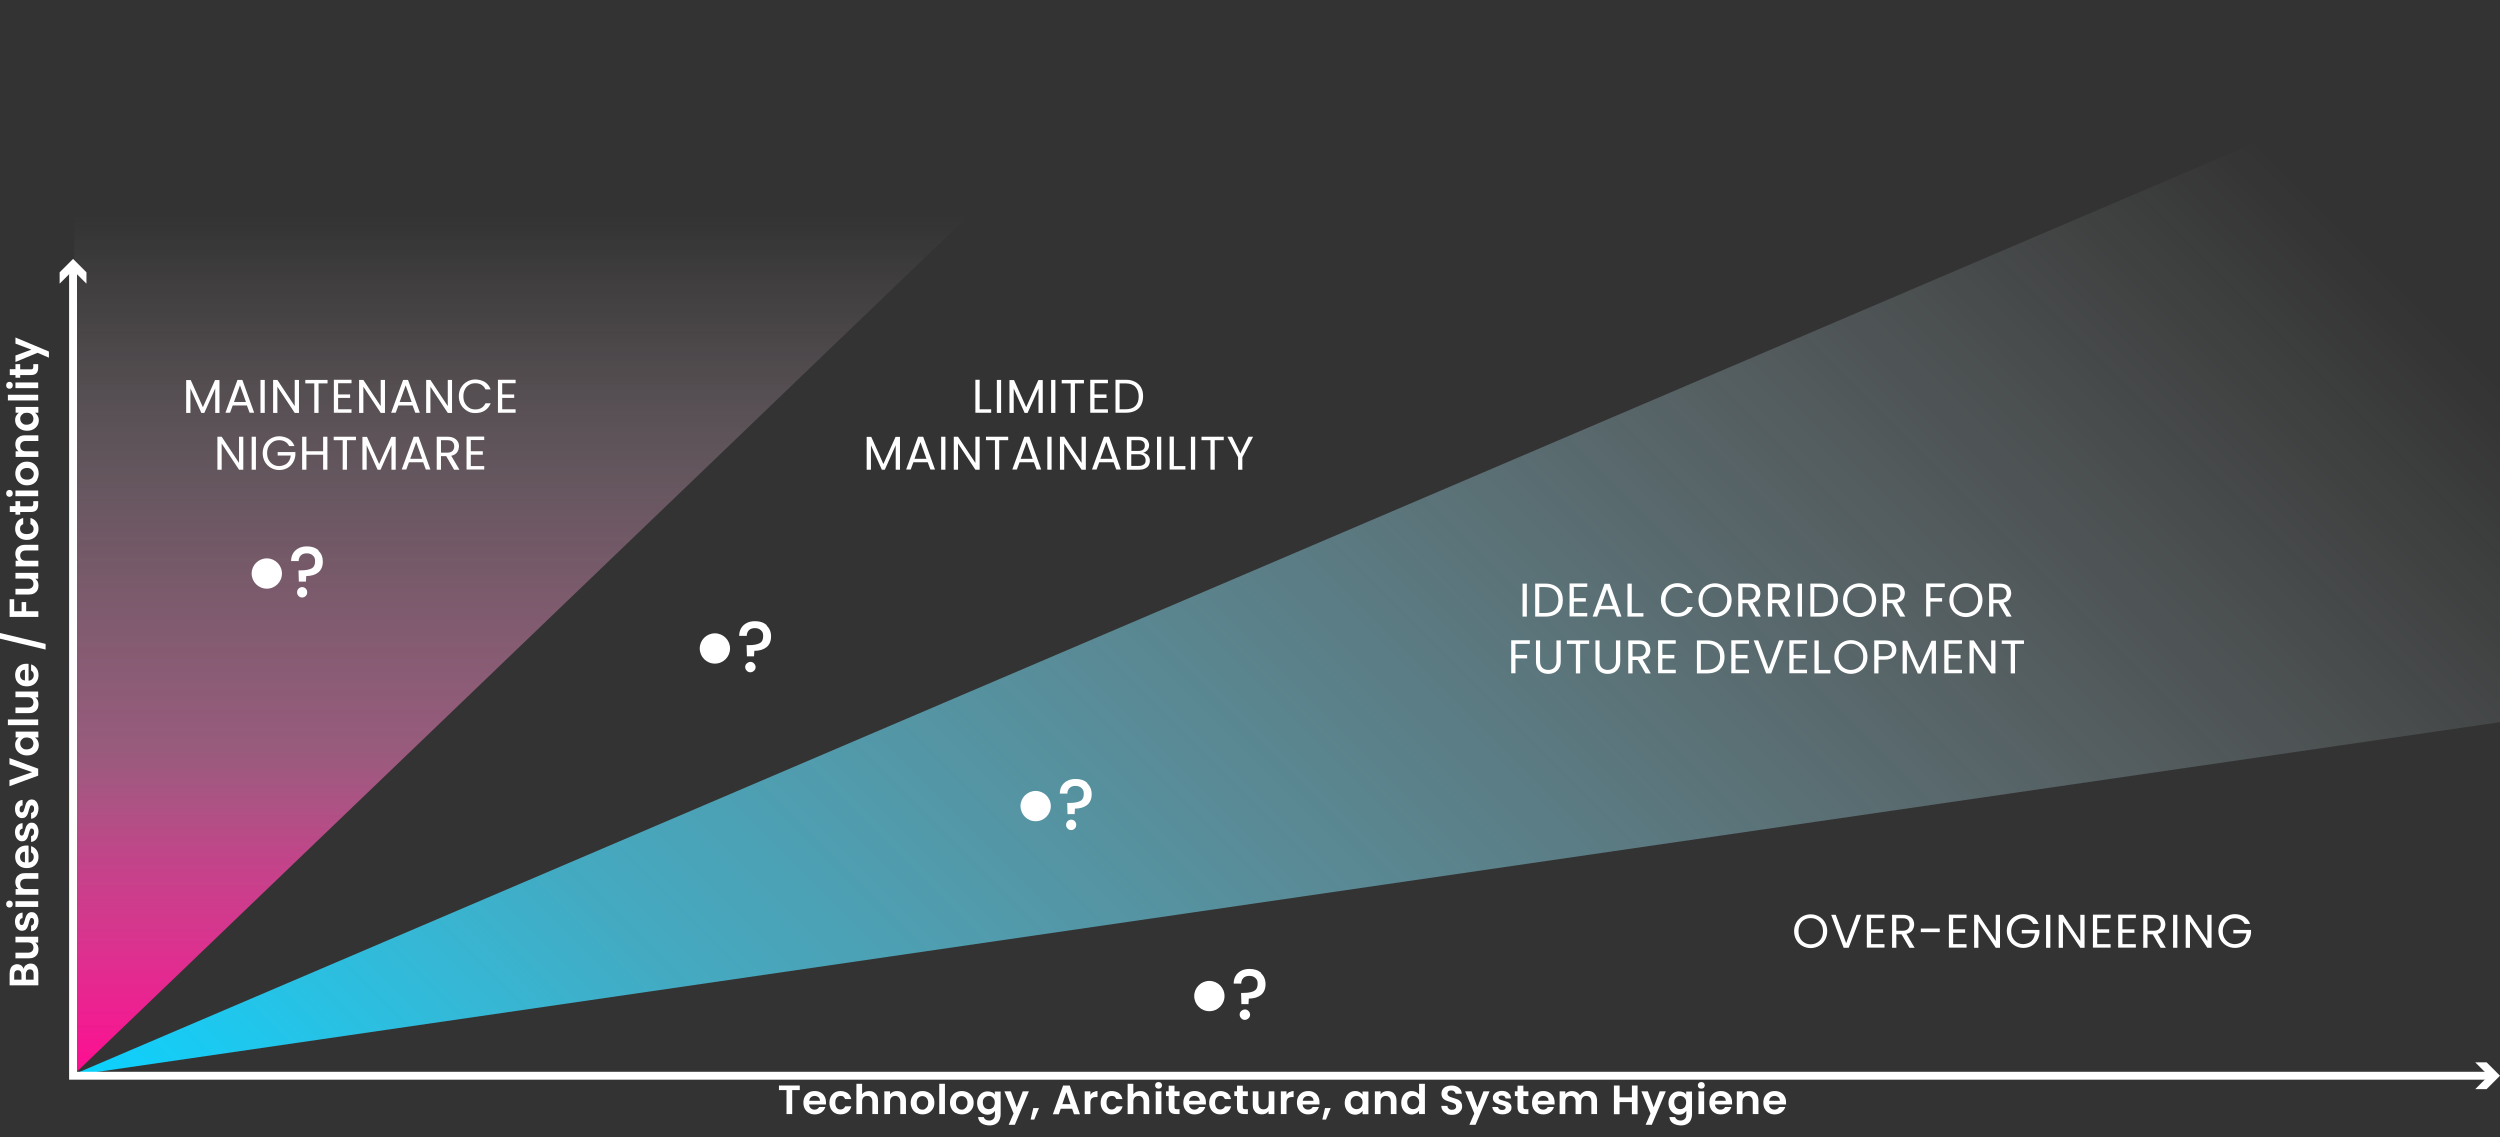 <?xml version="1.0" encoding="UTF-8"?> <svg xmlns="http://www.w3.org/2000/svg" xmlns:xlink="http://www.w3.org/1999/xlink" id="Ebene_1" version="1.1" viewBox="0 0 1584.5 720.8"><rect x="0" y="0" width="1584.5" height="720.8" fill="#333333" stroke="none"/><defs><style> .st0, .st1 { fill: none; } .st2 { fill: url(#Unbenannter_Verlauf); } .st3 { fill: url(#Unbenannter_Verlauf_2); } .st1 { stroke: #fff; stroke-miterlimit: 10; stroke-width: 5px; } .st4 { fill: #fff; } </style><linearGradient id="Unbenannter_Verlauf" data-name="Unbenannter Verlauf" x1="401.7" y1="598.1" x2="401.7" y2="-82.7" gradientTransform="translate(0 82.7)" gradientUnits="userSpaceOnUse"><stop offset="0" stop-color="#ff008c"></stop><stop offset="0" stop-color="#ff0c91"></stop><stop offset=".2" stop-color="#ff4bae" stop-opacity=".7"></stop><stop offset=".3" stop-color="#ff82c6" stop-opacity=".5"></stop><stop offset=".5" stop-color="#ffafda" stop-opacity=".3"></stop><stop offset=".6" stop-color="#ffd1ea" stop-opacity=".2"></stop><stop offset=".8" stop-color="#ffeaf5" stop-opacity="0"></stop><stop offset=".9" stop-color="#fff9fc" stop-opacity="0"></stop><stop offset="1" stop-color="#fff" stop-opacity="0"></stop></linearGradient><linearGradient id="Unbenannter_Verlauf_2" data-name="Unbenannter Verlauf 2" x1="375.7" y1="926.7" x2="1472.7" y2="-170.3" gradientTransform="translate(0 82.7)" gradientUnits="userSpaceOnUse"><stop offset="0" stop-color="#0ad2ff"></stop><stop offset=".2" stop-color="#4addff" stop-opacity=".7"></stop><stop offset=".5" stop-color="#97ebff" stop-opacity=".4"></stop><stop offset=".7" stop-color="#cff6ff" stop-opacity=".2"></stop><stop offset=".9" stop-color="#f1fcff" stop-opacity="0"></stop><stop offset=".9" stop-color="#fff" stop-opacity="0"></stop></linearGradient></defs><g id="uuid-554d08b9-a306-41f7-912a-6dd68bc8c359"><polygon class="st2" points="756.3 0 47.1 0 47.1 680.8 756.3 0"></polygon><polygon class="st3" points="47.1 680.8 51.8 680.8 1584.5 457.7 1584.5 24.2 47.1 680.8"></polygon><g><polyline class="st1" points="1578.8 681.8 46.3 681.8 46.3 169.8"></polyline><polygon class="st4" points="1568.8 673.3 1577.3 681.8 1568.8 690.3 1576 690.3 1584.5 681.8 1576 673.3 1568.8 673.3"></polygon><polygon class="st4" points="54.8 179.8 46.3 171.3 37.8 179.8 37.8 172.6 46.3 164.1 54.8 172.6 54.8 179.8"></polygon></g></g><g id="Ebene_2"><g><circle class="st4" cx="169.1" cy="363.5" r="9.6"></circle><g><rect class="st0" x="182.7" y="345" width="39.5" height="40.7"></rect><path class="st4" d="M201.8,349.1c1.9,1.7,2.8,4,2.8,6.9s-1,5.3-2.9,6.8-4.5,2.3-7.6,2.3l-.2,3.5h-4.5l-.2-7.1h1.5c2.9,0,5.1-.4,6.7-1.2s2.3-2.3,2.3-4.5-.5-2.8-1.4-3.7c-.9-.9-2.2-1.4-3.8-1.4s-2.9.4-3.8,1.3-1.4,2.1-1.4,3.6h-4.8c0-1.8.4-3.4,1.2-4.8s2-2.5,3.5-3.3,3.3-1.2,5.3-1.2c3.1,0,5.5.8,7.4,2.5h0v.3ZM189.2,377.7c-.6-.6-.9-1.4-.9-2.3s.3-1.7.9-2.3c.6-.6,1.4-1,2.3-1s1.7.3,2.3,1c.6.6.9,1.4.9,2.3s-.3,1.7-.9,2.3-1.4,1-2.3,1-1.7-.3-2.3-1Z"></path></g></g><g><circle class="st4" cx="453.1" cy="411" r="9.6"></circle><g><rect class="st0" x="466.7" y="392.5" width="39.5" height="40.7"></rect><path class="st4" d="M485.9,396.5c1.8,1.7,2.8,4,2.8,6.9s-1,5.3-2.9,6.8-4.5,2.3-7.7,2.3l-.2,3.5h-4.5l-.2-7.1h1.5c2.9,0,5.1-.4,6.7-1.2s2.3-2.3,2.3-4.5-.5-2.8-1.4-3.7c-.9-.9-2.2-1.4-3.8-1.4s-2.9.4-3.8,1.3-1.4,2.1-1.4,3.6h-4.8c0-1.8.4-3.4,1.2-4.8.8-1.4,2-2.5,3.5-3.3s3.3-1.2,5.3-1.2c3.1,0,5.5.8,7.4,2.5h0v.3ZM473.3,425.1c-.6-.6-1-1.4-1-2.3s.3-1.7,1-2.3,1.4-1,2.3-1,1.7.3,2.3,1c.6.6,1,1.4,1,2.3s-.3,1.7-1,2.3c-.6.6-1.4,1-2.3,1s-1.7-.3-2.3-1Z"></path></g></g><g><circle class="st4" cx="656.4" cy="510.9" r="9.6"></circle><g><rect class="st0" x="670" y="492.4" width="39.5" height="40.7"></rect><path class="st4" d="M689.1,496.5c1.8,1.7,2.8,4,2.8,6.9s-1,5.3-2.9,6.8-4.5,2.3-7.7,2.3l-.2,3.5h-4.5l-.2-7.1h1.5c2.9,0,5.1-.4,6.7-1.2s2.3-2.3,2.3-4.5-.5-2.8-1.4-3.7c-.9-.9-2.2-1.4-3.8-1.4s-2.9.4-3.8,1.3c-.9.9-1.4,2.1-1.4,3.6h-4.8c0-1.8.4-3.4,1.2-4.8s2-2.5,3.5-3.3,3.3-1.2,5.3-1.2c3.1,0,5.5.8,7.4,2.5h0v.3ZM676.6,525.1c-.6-.6-.9-1.4-.9-2.3s.3-1.7.9-2.3,1.4-1,2.3-1,1.7.3,2.3,1c.6.6.9,1.4.9,2.3s-.3,1.7-.9,2.3-1.4,1-2.3,1-1.7-.3-2.3-1Z"></path></g></g><g><circle class="st4" cx="766.5" cy="631.3" r="9.6"></circle><g><rect class="st0" x="780.1" y="612.8" width="39.5" height="40.7"></rect><path class="st4" d="M799.3,616.9c1.8,1.7,2.8,4,2.8,6.9s-1,5.3-2.9,6.8-4.5,2.3-7.7,2.3l-.2,3.5h-4.5l-.2-7.1h1.5c2.9,0,5.1-.4,6.7-1.2,1.5-.8,2.3-2.3,2.3-4.5s-.5-2.8-1.4-3.7-2.2-1.4-3.8-1.4-2.9.4-3.8,1.3-1.4,2.1-1.4,3.6h-4.8c0-1.8.4-3.4,1.2-4.8.8-1.4,2-2.5,3.5-3.3s3.3-1.2,5.3-1.2c3.1,0,5.5.8,7.4,2.5h0v.3ZM786.7,645.4c-.6-.6-1-1.4-1-2.3s.3-1.7,1-2.3,1.4-1,2.3-1,1.7.3,2.3,1c.6.6,1,1.4,1,2.3s-.3,1.7-1,2.3-1.4,1-2.3,1-1.7-.3-2.3-1Z"></path></g></g></g><g><path class="st4" d="M139.1,240.9v20.8h-2.7v-15.5l-6.9,15.5h-1.9l-6.9-15.5v15.5h-2.7v-20.8h2.9l7.7,17.2,7.7-17.2h2.9,0Z"></path><path class="st4" d="M156.6,257h-9.1l-1.7,4.6h-2.9l7.6-20.8h3.1l7.5,20.8h-2.9l-1.7-4.6h0ZM155.9,254.8l-3.8-10.6-3.8,10.6h7.6Z"></path><path class="st4" d="M167.8,240.8v20.9h-2.7v-20.9h2.7Z"></path><path class="st4" d="M189.5,261.7h-2.7l-11-16.6v16.6h-2.7v-20.9h2.7l11,16.6v-16.6h2.7v20.9Z"></path><path class="st4" d="M207.6,240.8v2.2h-5.7v18.7h-2.7v-18.7h-5.7v-2.2h14.2,0Z"></path><path class="st4" d="M214.3,243v7h7.6v2.2h-7.6v7.2h8.5v2.2h-11.2v-20.9h11.2v2.2h-8.5Z"></path><path class="st4" d="M244,261.7h-2.7l-11-16.6v16.6h-2.7v-20.9h2.7l11,16.6v-16.6h2.7v20.9Z"></path><path class="st4" d="M261.6,257h-9.1l-1.7,4.6h-2.9l7.6-20.8h3.1l7.5,20.8h-2.9l-1.7-4.6h0ZM260.9,254.8l-3.8-10.6-3.8,10.6h7.6Z"></path><path class="st4" d="M286.5,261.7h-2.7l-11-16.6v16.6h-2.7v-20.9h2.7l11,16.6v-16.6h2.7v20.9Z"></path><path class="st4" d="M292.2,245.7c.9-1.6,2.2-2.9,3.8-3.8s3.4-1.4,5.3-1.4,4.3.6,6,1.6c1.7,1.1,2.9,2.7,3.7,4.7h-3.3c-.6-1.3-1.4-2.2-2.5-2.9s-2.4-1-3.9-1-2.8.3-3.9,1c-1.2.7-2.1,1.6-2.7,2.9-.7,1.2-1,2.7-1,4.4s.3,3.1,1,4.4c.7,1.2,1.6,2.2,2.7,2.9s2.5,1,3.9,1,2.8-.3,3.9-1,1.9-1.6,2.5-2.9h3.3c-.8,2-2,3.5-3.7,4.6-1.7,1.1-3.7,1.6-6,1.6s-3.7-.4-5.3-1.4-2.9-2.2-3.8-3.8c-.9-1.6-1.4-3.4-1.4-5.5s.5-3.9,1.4-5.5h0Z"></path><path class="st4" d="M318.3,243v7h7.6v2.2h-7.6v7.2h8.5v2.2h-11.2v-20.9h11.2v2.2h-8.5Z"></path><path class="st4" d="M154.2,297.7h-2.7l-11-16.6v16.6h-2.7v-20.9h2.7l11,16.6v-16.6h2.7v20.9Z"></path><path class="st4" d="M162.2,276.8v20.9h-2.7v-20.9h2.7Z"></path><path class="st4" d="M183.3,282.8c-.6-1.2-1.4-2.2-2.5-2.8-1.1-.7-2.4-1-3.8-1s-2.8.3-3.9,1-2.1,1.6-2.8,2.9-1,2.7-1,4.3.3,3.1,1,4.3,1.6,2.2,2.8,2.9,2.5,1,3.9,1,3.7-.6,5-1.8c1.3-1.2,2.1-2.9,2.3-4.9h-8.3v-2.2h11.2v2.1c-.2,1.7-.7,3.3-1.6,4.7-.9,1.4-2.1,2.6-3.6,3.4s-3.2,1.2-5,1.2-3.7-.4-5.3-1.4c-1.6-.9-2.9-2.2-3.8-3.8-.9-1.6-1.4-3.4-1.4-5.5s.5-3.9,1.4-5.5c.9-1.6,2.2-2.9,3.8-3.8,1.6-.9,3.4-1.4,5.3-1.4s4.2.6,5.9,1.6c1.7,1.1,3,2.6,3.7,4.6h-3.3,0Z"></path><path class="st4" d="M207.5,276.8v20.9h-2.7v-9.5h-10.6v9.5h-2.7v-20.9h2.7v9.2h10.6v-9.2h2.7Z"></path><path class="st4" d="M225.6,276.8v2.2h-5.7v18.7h-2.7v-18.7h-5.7v-2.2h14.2Z"></path><path class="st4" d="M250.8,276.9v20.8h-2.7v-15.5l-6.9,15.5h-1.9l-6.9-15.5v15.5h-2.7v-20.8h2.9l7.7,17.2,7.7-17.2h2.9Z"></path><path class="st4" d="M268.3,293h-9.1l-1.7,4.6h-2.9l7.6-20.8h3.1l7.5,20.8h-2.9l-1.7-4.6h0ZM267.6,290.8l-3.8-10.6-3.8,10.6h7.6Z"></path><path class="st4" d="M287.8,297.7l-5-8.6h-3.3v8.6h-2.7v-20.9h6.8c1.6,0,2.9.3,4,.8s1.9,1.3,2.5,2.2.8,2,.8,3.1-.4,2.7-1.2,3.8c-.8,1.1-2.1,1.8-3.7,2.2l5.2,8.8h-3.3ZM279.5,286.9h4c1.5,0,2.6-.4,3.3-1.1s1.1-1.7,1.1-2.9-.4-2.2-1.1-2.9-1.8-1-3.3-1h-4v7.9h0Z"></path><path class="st4" d="M298.4,279v7h7.6v2.2h-7.6v7.2h8.5v2.2h-11.2v-20.9h11.2v2.2h-8.5Z"></path></g><g><path class="st4" d="M620.9,259.4h7.3v2.2h-10v-20.9h2.7v18.7Z"></path><path class="st4" d="M634.5,240.8v20.9h-2.7v-20.9h2.7Z"></path><path class="st4" d="M660.9,240.9v20.8h-2.7v-15.5l-6.9,15.5h-1.9l-6.9-15.5v15.5h-2.7v-20.8h2.9l7.7,17.2,7.7-17.2h2.9Z"></path><path class="st4" d="M668.9,240.8v20.9h-2.7v-20.9h2.7Z"></path><path class="st4" d="M687,240.8v2.2h-5.7v18.7h-2.7v-18.7h-5.7v-2.2h14.2Z"></path><path class="st4" d="M693.7,243v7h7.6v2.2h-7.6v7.2h8.5v2.2h-11.2v-20.9h11.2v2.2h-8.5Z"></path><path class="st4" d="M719.4,242c1.7.9,3,2.1,3.8,3.6.9,1.6,1.3,3.4,1.3,5.6s-.5,4-1.3,5.6-2.2,2.8-3.8,3.6c-1.7.8-3.6,1.2-5.9,1.2h-6.5v-20.9h6.5c2.3,0,4.2.4,5.9,1.3h0ZM719.6,257.3c1.4-1.4,2.1-3.4,2.1-6s-.7-4.6-2.1-6.1-3.5-2.2-6.2-2.2h-3.8v16.4h3.8c2.7,0,4.8-.7,6.2-2.1Z"></path><path class="st4" d="M570.4,276.9v20.8h-2.7v-15.5l-6.9,15.5h-1.9l-6.9-15.5v15.5h-2.7v-20.8h2.9l7.7,17.2,7.7-17.2h2.9Z"></path><path class="st4" d="M588,293h-9.1l-1.7,4.6h-2.9l7.6-20.8h3.2l7.5,20.8h-2.9l-1.7-4.6h0ZM587.2,290.8l-3.8-10.6-3.8,10.6h7.6Z"></path><path class="st4" d="M599.2,276.8v20.9h-2.7v-20.9h2.7Z"></path><path class="st4" d="M620.9,297.7h-2.7l-11-16.6v16.6h-2.7v-20.9h2.7l11,16.6v-16.6h2.7v20.9Z"></path><path class="st4" d="M639,276.8v2.2h-5.7v18.7h-2.7v-18.7h-5.7v-2.2h14.2Z"></path><path class="st4" d="M655.3,293h-9.1l-1.7,4.6h-2.9l7.6-20.8h3.2l7.5,20.8h-2.9l-1.7-4.6h0ZM654.5,290.8l-3.8-10.6-3.8,10.6h7.6Z"></path><path class="st4" d="M666.5,276.8v20.9h-2.7v-20.9h2.7Z"></path><path class="st4" d="M688.2,297.7h-2.7l-11-16.6v16.6h-2.7v-20.9h2.7l11,16.6v-16.6h2.7v20.9Z"></path><path class="st4" d="M705.8,293h-9.1l-1.7,4.6h-2.9l7.6-20.8h3.2l7.5,20.8h-2.9l-1.7-4.6h0ZM705,290.8l-3.8-10.6-3.8,10.6h7.6Z"></path><path class="st4" d="M726.8,287.8c.6.5,1.1,1.1,1.5,1.9s.5,1.5.5,2.4-.3,2-.8,2.9c-.5.9-1.3,1.5-2.4,2-1,.5-2.2.7-3.6.7h-7.8v-20.9h7.5c1.4,0,2.6.2,3.6.7s1.8,1.1,2.2,1.9.8,1.7.8,2.7-.3,2.3-1,3.1c-.7.8-1.5,1.4-2.7,1.8.8.1,1.5.4,2.1.9h0ZM717,285.8h4.6c1.3,0,2.3-.3,3-.9.7-.6,1-1.4,1-2.5s-.3-1.9-1-2.5-1.7-.9-3-.9h-4.5v6.8h0ZM725,294.4c.8-.6,1.1-1.5,1.1-2.7s-.4-2.1-1.2-2.8-1.9-1-3.2-1h-4.7v7.4h4.8c1.4,0,2.4-.3,3.2-1Z"></path><path class="st4" d="M736,276.8v20.9h-2.7v-20.9h2.7Z"></path><path class="st4" d="M744,295.4h7.3v2.2h-10v-20.9h2.7v18.7Z"></path><path class="st4" d="M757.5,276.8v20.9h-2.7v-20.9h2.7Z"></path><path class="st4" d="M775.6,276.8v2.2h-5.7v18.7h-2.7v-18.7h-5.7v-2.2h14.2Z"></path><path class="st4" d="M794.2,276.8l-6.8,13v7.9h-2.7v-7.9l-6.8-13h3l5.2,10.6,5.2-10.6h3Z"></path></g><g><path class="st4" d="M16.5,611.7c.8-.7,1.8-1,2.9-1s1.8.2,2.6.7c.7.5,1.3,1.2,1.7,2.1s.6,2,.6,3.2v7.8H6.1v-7.5c0-1.2.2-2.3.6-3.2s1-1.6,1.7-2,1.5-.7,2.4-.7,1.9.3,2.7.8c.7.6,1.2,1.3,1.5,2.2.2-1,.7-1.9,1.5-2.5h0ZM13.6,620.9v-3.3c0-.9-.2-1.5-.6-2-.4-.5-1-.7-1.7-.7s-1.3.2-1.7.7c-.4.5-.6,1.1-.6,2v3.3h4.5ZM20.7,615.1c-.4-.5-1-.7-1.8-.7s-1.4.3-1.8.8c-.4.5-.7,1.2-.7,2.1v3.6h4.9v-3.7c0-.9-.2-1.6-.6-2.1h0Z"></path><path class="st4" d="M9.8,593.7h14.4v3.7h-1.8c.6.5,1.1,1.1,1.5,1.8.3.8.5,1.6.5,2.5s-.2,2.1-.7,3c-.5.9-1.2,1.5-2.1,2-.9.5-2,.7-3.3.7h-8.5v-3.6h7.9c1.1,0,2-.3,2.6-.9.6-.6.9-1.4.9-2.3s-.3-1.8-.9-2.4-1.5-.9-2.6-.9h-7.9v-3.7h0Z"></path><path class="st4" d="M23.8,587.2c-.4.9-1,1.7-1.7,2.2-.7.5-1.5.8-2.4.9v-3.7c.5,0,1-.3,1.4-.8.4-.5.5-1.1.5-1.8s-.1-1.2-.4-1.6c-.3-.4-.6-.6-1.1-.6s-.8.2-1,.7c-.2.5-.5,1.2-.8,2.3-.3,1.1-.5,2-.8,2.6-.3.7-.7,1.3-1.3,1.8-.6.5-1.3.7-2.3.7s-1.5-.2-2.2-.7-1.2-1.1-1.6-2c-.4-.9-.6-1.9-.6-3,0-1.7.4-3.1,1.3-4.1.9-1,2-1.6,3.5-1.7v3.5c-.6,0-1,.3-1.4.7-.3.4-.5,1-.5,1.7s.1,1.2.4,1.5c.2.4.6.5,1,.5s.8-.2,1.1-.7c.2-.5.5-1.2.8-2.3.3-1,.5-1.9.8-2.6.3-.7.7-1.3,1.3-1.8s1.3-.8,2.3-.8c.8,0,1.6.2,2.2.7s1.2,1.1,1.5,2c.4.9.6,1.9.6,3s-.2,2.2-.6,3.2h0Z"></path><path class="st4" d="M7.5,574.6c-.4.4-.9.6-1.5.6s-1.1-.2-1.5-.6c-.4-.4-.6-1-.6-1.6s.2-1.2.6-1.6c.4-.4.9-.6,1.5-.6s1.1.2,1.5.6c.4.4.6,1,.6,1.6s-.2,1.2-.6,1.6ZM9.8,571.2h14.4v3.6h-14.4v-3.6Z"></path><path class="st4" d="M11.3,555c1.1-1.1,2.6-1.6,4.5-1.6h8.5v3.6h-8c-1.1,0-2,.3-2.6.9-.6.6-.9,1.4-.9,2.3s.3,1.8.9,2.4c.6.6,1.5.9,2.6.9h8v3.6h-14.4v-3.6h1.8c-.6-.5-1.1-1.1-1.5-1.9-.3-.8-.5-1.6-.5-2.5,0-1.7.5-3.1,1.6-4.2Z"></path><path class="st4" d="M18.1,536.1v10.5c1,0,1.9-.5,2.4-1.1.6-.6.9-1.4.9-2.4,0-1.4-.6-2.3-1.7-2.9v-3.9c1.4.4,2.5,1.2,3.4,2.4.9,1.2,1.3,2.6,1.3,4.3s-.3,2.6-.9,3.7c-.6,1.1-1.5,2-2.6,2.6s-2.4.9-3.9.9-2.8-.3-3.9-.9c-1.1-.6-2-1.5-2.6-2.5-.6-1.1-.9-2.4-.9-3.8s.3-2.6.9-3.7,1.4-1.9,2.5-2.5c1.1-.6,2.3-.9,3.7-.9s1,0,1.4.1h0ZM15.7,539.8c-.9,0-1.7.4-2.2,1-.6.7-.8,1.5-.8,2.4s.3,1.7.8,2.3c.5.6,1.3,1,2.3,1.1v-6.8h0Z"></path><path class="st4" d="M23.8,530.5c-.4.9-1,1.7-1.7,2.2-.7.5-1.5.9-2.4.9v-3.7c.5,0,1-.3,1.4-.8.4-.5.5-1.1.5-1.8s-.1-1.2-.4-1.6-.6-.6-1.1-.6-.8.2-1,.7c-.2.5-.5,1.2-.8,2.3-.3,1.1-.5,2-.8,2.6-.3.7-.7,1.3-1.3,1.8s-1.3.7-2.3.7-1.5-.2-2.2-.7-1.2-1.1-1.6-2c-.4-.9-.6-1.9-.6-3,0-1.7.4-3.1,1.3-4.1.9-1,2-1.6,3.5-1.7v3.5c-.6,0-1,.3-1.4.7s-.5,1-.5,1.7.1,1.2.4,1.5c.2.4.6.5,1,.5s.8-.2,1.1-.7c.2-.5.5-1.2.8-2.3.3-1,.5-1.9.8-2.6.3-.7.7-1.3,1.3-1.8s1.3-.8,2.3-.8c.8,0,1.6.2,2.2.7s1.2,1.1,1.5,2c.4.9.6,1.9.6,3s-.2,2.2-.6,3.2h0Z"></path><path class="st4" d="M23.8,515.8c-.4.9-1,1.7-1.7,2.2-.7.5-1.5.9-2.4.9v-3.7c.5,0,1-.3,1.4-.8s.5-1.1.5-1.8-.1-1.2-.4-1.6c-.3-.4-.6-.6-1.1-.6s-.8.2-1,.7-.5,1.2-.8,2.3c-.3,1.1-.5,2-.8,2.6-.3.7-.7,1.3-1.3,1.8s-1.3.7-2.3.7-1.5-.2-2.2-.7-1.2-1.1-1.6-2c-.4-.9-.6-1.9-.6-3,0-1.7.4-3.1,1.3-4.1.9-1,2-1.6,3.5-1.7v3.5c-.6,0-1,.3-1.4.7-.3.4-.5,1-.5,1.7s.1,1.2.4,1.5c.2.4.6.5,1,.5s.8-.2,1.1-.7c.2-.5.5-1.2.8-2.3.3-1,.5-1.9.8-2.6.3-.7.7-1.3,1.3-1.8s1.3-.8,2.3-.8c.8,0,1.6.2,2.2.7s1.2,1.1,1.5,2c.4.9.6,1.9.6,3s-.2,2.2-.6,3.2h0Z"></path><path class="st4" d="M6.1,480.5l18.1,6.7v4.4l-18.2,6.7v-3.9l14.4-5-14.4-5v-3.9h0Z"></path><path class="st4" d="M13.1,477.8c-1.1-.6-2-1.4-2.6-2.4-.6-1-.9-2.1-.9-3.3s.2-2,.7-2.8c.4-.8,1-1.5,1.6-1.9h-2v-3.7h14.4v3.7h-2.1c.7.5,1.2,1.1,1.7,1.9.4.8.7,1.8.7,2.9s-.3,2.3-.9,3.3c-.6,1-1.5,1.8-2.6,2.4-1.1.6-2.4.9-3.9.9s-2.8-.3-3.9-.9ZM14.8,467.9c-.6.4-1.1.8-1.5,1.4s-.5,1.2-.5,1.9.2,1.3.5,1.9c.3.6.8,1,1.4,1.4.6.4,1.4.5,2.2.5s1.6-.2,2.3-.5c.7-.4,1.2-.8,1.5-1.4.3-.6.5-1.2.5-1.9s-.2-1.3-.5-1.9-.8-1.1-1.5-1.4-1.4-.5-2.3-.5-1.6.2-2.3.5h0Z"></path><path class="st4" d="M5,456h19.2v3.6H5v-3.6Z"></path><path class="st4" d="M9.8,438.3h14.4v3.7h-1.8c.6.5,1.1,1.1,1.5,1.8.3.8.5,1.6.5,2.5s-.2,2.1-.7,3c-.5.9-1.2,1.5-2.1,2-.9.5-2,.7-3.3.7h-8.5v-3.6h7.9c1.1,0,2-.3,2.6-.9.6-.6.9-1.4.9-2.3s-.3-1.8-.9-2.4-1.5-.9-2.6-.9h-7.9v-3.7h0Z"></path><path class="st4" d="M18.1,420.9v10.5c1,0,1.9-.5,2.4-1.1.6-.6.9-1.4.9-2.4,0-1.4-.6-2.3-1.7-2.9v-3.9c1.4.4,2.5,1.2,3.4,2.4.9,1.2,1.3,2.6,1.3,4.3s-.3,2.6-.9,3.7c-.6,1.1-1.5,2-2.6,2.6s-2.4.9-3.9.9-2.8-.3-3.9-.9-2-1.5-2.6-2.5c-.6-1.1-.9-2.4-.9-3.8s.3-2.6.9-3.7,1.4-1.9,2.5-2.5c1.1-.6,2.3-.9,3.7-.9s1,0,1.4.1h0ZM15.7,424.5c-.9,0-1.7.4-2.2,1s-.8,1.5-.8,2.4.3,1.7.8,2.3,1.3,1,2.3,1.1v-6.8h0Z"></path><path class="st4" d="M-.4,401.1l29.3,7v3.6l-29.3-7v-3.6Z"></path><path class="st4" d="M6.1,379.8h2.9v7.6h4.7v-5.8h2.9v5.8h7.7v3.6H6.1v-11.2h0Z"></path><path class="st4" d="M9.8,363.1h14.4v3.7h-1.8c.6.5,1.1,1.1,1.5,1.8.3.8.5,1.6.5,2.5s-.2,2.1-.7,3c-.5.9-1.2,1.5-2.1,2-.9.5-2,.7-3.3.7h-8.5v-3.6h7.9c1.1,0,2-.3,2.6-.9.6-.6.9-1.4.9-2.3s-.3-1.8-.9-2.4-1.5-.9-2.6-.9h-7.9v-3.7h0Z"></path><path class="st4" d="M11.3,346.9c1.1-1.1,2.6-1.6,4.5-1.6h8.5v3.6h-8c-1.1,0-2,.3-2.6.9s-.9,1.4-.9,2.3.3,1.8.9,2.4,1.5.9,2.6.9h8v3.6h-14.4v-3.6h1.8c-.6-.5-1.1-1.1-1.5-1.9-.3-.8-.5-1.6-.5-2.5,0-1.7.5-3.1,1.6-4.2h0Z"></path><path class="st4" d="M13.1,341.3c-1.1-.6-2-1.4-2.6-2.5-.6-1.1-.9-2.3-.9-3.7s.5-3.3,1.3-4.4,2.1-2,3.8-2.4v3.9c-.6.2-1.1.6-1.5,1.1s-.5,1.1-.5,1.8c0,1,.4,1.9,1.1,2.5s1.8.9,3.2.9,2.4-.3,3.2-.9c.8-.6,1.1-1.4,1.1-2.5s-.7-2.4-2-2.9v-3.9c1.6.4,2.8,1.2,3.7,2.4s1.4,2.6,1.4,4.4-.3,2.6-.9,3.7c-.6,1.1-1.5,1.9-2.6,2.5-1.1.6-2.4.9-3.9.9s-2.8-.3-3.9-.9h0Z"></path><path class="st4" d="M12.8,320.9h7c.5,0,.8-.1,1-.4.2-.2.3-.6.3-1.2v-1.7h3.1v2.3c0,3.1-1.5,4.6-4.5,4.6h-6.9v1.7h-3v-1.7h-3.6v-3.7h3.6v-3.2h3v3.2Z"></path><path class="st4" d="M7.5,314.3c-.4.4-.9.6-1.5.6s-1.1-.2-1.5-.6c-.4-.4-.6-1-.6-1.6s.2-1.2.6-1.6c.4-.4.9-.6,1.5-.6s1.1.2,1.5.6c.4.4.6,1,.6,1.6s-.2,1.2-.6,1.6ZM9.8,310.9h14.4v3.6h-14.4v-3.6Z"></path><path class="st4" d="M23.6,304.1c-.6,1.1-1.5,2-2.6,2.6s-2.4.9-3.9.9-2.8-.3-3.9-1-2-1.5-2.6-2.7-.9-2.4-.9-3.8.3-2.6.9-3.8c.6-1.1,1.5-2,2.6-2.7s2.4-1,3.9-1,2.8.3,3.9,1,2,1.6,2.6,2.7c.6,1.1.9,2.4.9,3.8s-.3,2.6-.9,3.7h0ZM20.8,298.5c-.3-.6-.8-1-1.4-1.4s-1.4-.5-2.3-.5c-1.4,0-2.4.4-3.2,1.1s-1.1,1.6-1.1,2.6.4,1.9,1.1,2.6c.7.7,1.8,1.1,3.2,1.1s2.4-.3,3.2-1c.7-.7,1.1-1.6,1.1-2.6s-.2-1.3-.5-1.9h0Z"></path><path class="st4" d="M11.3,277.5c1.1-1.1,2.6-1.6,4.5-1.6h8.5v3.6h-8c-1.1,0-2,.3-2.6.9s-.9,1.4-.9,2.3.3,1.8.9,2.4c.6.6,1.5.9,2.6.9h8v3.6h-14.4v-3.6h1.8c-.6-.5-1.1-1.1-1.5-1.9-.3-.8-.5-1.6-.5-2.5,0-1.7.5-3.1,1.6-4.2Z"></path><path class="st4" d="M13.1,272c-1.1-.6-2-1.4-2.6-2.4-.6-1-.9-2.1-.9-3.3s.2-2,.7-2.8c.4-.8,1-1.4,1.6-1.9h-2v-3.7h14.4v3.7h-2.1c.7.5,1.2,1.1,1.7,1.9.4.8.7,1.8.7,2.9s-.3,2.3-.9,3.3c-.6,1-1.5,1.8-2.6,2.4-1.1.6-2.4.9-3.9.9s-2.8-.3-3.9-.9ZM14.8,262.1c-.6.4-1.1.8-1.5,1.4s-.5,1.2-.5,1.9.2,1.3.5,1.9c.3.6.8,1,1.4,1.4s1.4.5,2.2.5,1.6-.2,2.3-.5c.7-.4,1.2-.8,1.5-1.4.3-.6.5-1.2.5-1.9s-.2-1.3-.5-1.9-.8-1.1-1.5-1.4c-.6-.4-1.4-.5-2.3-.5s-1.6.2-2.3.5h0Z"></path><path class="st4" d="M5,250.2h19.2v3.6H5v-3.6Z"></path><path class="st4" d="M7.5,245.8c-.4.4-.9.6-1.5.6s-1.1-.2-1.5-.6c-.4-.4-.6-1-.6-1.6s.2-1.2.6-1.6c.4-.4.9-.6,1.5-.6s1.1.2,1.5.6c.4.4.6,1,.6,1.6s-.2,1.2-.6,1.6ZM9.8,242.4h14.4v3.6h-14.4v-3.6Z"></path><path class="st4" d="M12.8,234.1h7c.5,0,.8-.1,1-.4s.3-.6.3-1.2v-1.7h3.1v2.3c0,3.1-1.5,4.6-4.5,4.6h-6.9v1.7h-3v-1.7h-3.6v-3.7h3.6v-3.2h3v3.2Z"></path><path class="st4" d="M9.8,213.9l21.2,8.9v3.9l-7.2-3.1-14,5.8v-4.1l10.1-3.7-10.1-3.8v-3.9Z"></path></g><g><path class="st4" d="M506.9,688v2.9h-4.8v15.2h-3.6v-15.2h-4.8v-2.9h13.3Z"></path><path class="st4" d="M523.3,700h-10.5c0,1,.5,1.9,1.1,2.4.6.6,1.4.9,2.4.9,1.3,0,2.3-.6,2.9-1.7h3.9c-.4,1.4-1.2,2.5-2.4,3.4-1.2.9-2.6,1.3-4.3,1.3s-2.6-.3-3.7-.9-2-1.5-2.6-2.6-.9-2.4-.9-3.9.3-2.8.9-3.9,1.5-2,2.5-2.6c1.1-.6,2.3-.9,3.8-.9s2.6.3,3.7.9,1.9,1.4,2.5,2.5c.6,1.1.9,2.3.9,3.7s0,1,0,1.4h0ZM519.7,697.6c0-.9-.4-1.7-1-2.2s-1.5-.8-2.4-.8-1.7.3-2.3.8c-.6.5-1,1.3-1.1,2.3h6.8,0Z"></path><path class="st4" d="M526.6,695c.6-1.1,1.5-2,2.5-2.6s2.3-.9,3.7-.9,3.3.5,4.4,1.3,2,2.1,2.3,3.8h-3.9c-.2-.6-.6-1.1-1-1.5s-1.1-.5-1.8-.5c-1,0-1.9.4-2.5,1.1s-.9,1.8-.9,3.2.3,2.4.9,3.2c.6.8,1.4,1.1,2.5,1.1s2.4-.7,2.9-2h3.9c-.4,1.6-1.2,2.8-2.4,3.7s-2.7,1.4-4.4,1.4-2.6-.3-3.7-.9c-1.1-.6-1.9-1.5-2.5-2.6s-.9-2.4-.9-3.9.3-2.8.9-3.9h0Z"></path><path class="st4" d="M553.8,692.2c.8.5,1.5,1.2,2,2.1s.7,2,.7,3.3v8.5h-3.6v-8c0-1.1-.3-2-.9-2.6s-1.3-.9-2.3-.9-1.8.3-2.4.9-.9,1.5-.9,2.6v8h-3.6v-19.2h3.6v6.6c.5-.6,1.1-1.1,1.9-1.5.8-.3,1.7-.5,2.6-.5s2.1.2,2.9.7h0Z"></path><path class="st4" d="M572.6,693.1c1.1,1.1,1.6,2.6,1.6,4.5v8.5h-3.6v-8c0-1.1-.3-2-.9-2.6s-1.3-.9-2.3-.9-1.8.3-2.4.9c-.6.6-.9,1.5-.9,2.6v8h-3.6v-14.4h3.6v1.8c.5-.6,1.1-1.1,1.9-1.5.8-.3,1.6-.5,2.5-.5,1.7,0,3.1.5,4.2,1.6h0Z"></path><path class="st4" d="M580.8,705.4c-1.1-.6-2-1.5-2.6-2.6-.6-1.1-1-2.4-1-3.9s.3-2.8,1-3.9,1.5-2,2.7-2.6c1.1-.6,2.4-.9,3.8-.9s2.6.3,3.8.9,2,1.5,2.7,2.6,1,2.4,1,3.9-.3,2.8-1,3.9-1.6,2-2.7,2.6c-1.1.6-2.4.9-3.8.9s-2.6-.3-3.7-.9h0ZM586.4,702.7c.6-.3,1-.8,1.4-1.4.3-.6.5-1.4.5-2.3,0-1.4-.4-2.4-1.1-3.2-.7-.7-1.6-1.1-2.6-1.1s-1.9.4-2.6,1.1c-.7.7-1,1.8-1,3.2s.3,2.4,1,3.2c.7.7,1.5,1.1,2.6,1.1s1.3-.2,1.9-.5h0Z"></path><path class="st4" d="M598.9,686.9v19.2h-3.6v-19.2h3.6Z"></path><path class="st4" d="M605.7,705.4c-1.1-.6-2-1.5-2.6-2.6-.6-1.1-1-2.4-1-3.9s.3-2.8,1-3.9,1.5-2,2.7-2.6c1.1-.6,2.4-.9,3.8-.9s2.6.3,3.8.9,2,1.5,2.7,2.6,1,2.4,1,3.9-.3,2.8-1,3.9-1.6,2-2.7,2.6c-1.1.6-2.4.9-3.8.9s-2.6-.3-3.7-.9h0ZM611.3,702.7c.6-.3,1-.8,1.4-1.4.3-.6.5-1.4.5-2.3,0-1.4-.4-2.4-1.1-3.2-.7-.7-1.6-1.1-2.6-1.1s-1.9.4-2.6,1.1c-.7.7-1,1.8-1,3.2s.3,2.4,1,3.2c.7.7,1.5,1.1,2.6,1.1s1.3-.2,1.9-.5h0Z"></path><path class="st4" d="M628.6,692.1c.8.4,1.5,1,1.9,1.7v-2h3.7v14.5c0,1.3-.3,2.5-.8,3.6s-1.3,1.9-2.4,2.5c-1.1.6-2.4.9-3.9.9s-3.7-.5-5-1.4-2-2.2-2.2-3.9h3.6c.2.7.6,1.2,1.2,1.6.6.4,1.4.6,2.3.6s1.9-.3,2.6-1c.7-.6,1-1.6,1-2.9v-2.2c-.5.7-1.1,1.2-1.9,1.7-.8.5-1.8.7-2.8.7s-2.3-.3-3.3-.9-1.8-1.5-2.4-2.6c-.6-1.1-.9-2.4-.9-3.9s.3-2.8.9-3.9,1.4-2,2.4-2.6,2.1-.9,3.3-.9,2,.2,2.8.6h0ZM630,696.6c-.3-.6-.8-1.1-1.4-1.5s-1.2-.5-1.9-.5-1.3.2-1.9.5c-.6.3-1,.8-1.4,1.4s-.5,1.4-.5,2.2.2,1.6.5,2.3c.4.7.8,1.2,1.4,1.5.6.3,1.2.5,1.9.5s1.3-.2,1.9-.5,1.1-.8,1.4-1.5c.3-.6.5-1.4.5-2.3s-.2-1.6-.5-2.3h0Z"></path><path class="st4" d="M652.1,691.7l-8.9,21.2h-3.9l3.1-7.2-5.8-14h4.1l3.7,10.1,3.8-10.1h3.9Z"></path><path class="st4" d="M658.5,702.3l-3,7.3h-2.3l1.7-7.3h3.7Z"></path><path class="st4" d="M679.5,702.7h-7.2l-1.2,3.5h-3.8l6.5-18.2h4.2l6.5,18.2h-3.8l-1.2-3.5h0ZM678.5,699.8l-2.6-7.6-2.6,7.6h5.2Z"></path><path class="st4" d="M693,692.2c.8-.4,1.6-.7,2.6-.7v3.8h-1c-1.1,0-2,.3-2.6.8s-.9,1.5-.9,2.8v7.2h-3.6v-14.4h3.6v2.2c.5-.8,1.1-1.4,1.8-1.8h0Z"></path><path class="st4" d="M698.5,695c.6-1.1,1.5-2,2.5-2.6s2.3-.9,3.7-.9,3.3.5,4.4,1.3,2,2.1,2.3,3.8h-3.9c-.2-.6-.6-1.1-1-1.5s-1.1-.5-1.8-.5c-1,0-1.9.4-2.5,1.1s-.9,1.8-.9,3.2.3,2.4.9,3.2c.6.8,1.4,1.1,2.5,1.1s2.4-.7,2.9-2h3.9c-.4,1.6-1.2,2.8-2.4,3.7s-2.7,1.4-4.4,1.4-2.6-.3-3.7-.9c-1.1-.6-1.9-1.5-2.5-2.6-.6-1.1-.9-2.4-.9-3.9s.3-2.8.9-3.9h0Z"></path><path class="st4" d="M725.7,692.2c.8.5,1.5,1.2,2,2.1s.7,2,.7,3.3v8.5h-3.6v-8c0-1.1-.3-2-.9-2.6s-1.3-.9-2.3-.9-1.8.3-2.4.9c-.6.6-.9,1.5-.9,2.6v8h-3.6v-19.2h3.6v6.6c.5-.6,1.1-1.1,1.9-1.5.8-.3,1.7-.5,2.6-.5s2.1.2,2.9.7h0Z"></path><path class="st4" d="M732.7,689.4c-.4-.4-.6-.9-.6-1.5s.2-1.1.6-1.5c.4-.4,1-.6,1.6-.6s1.2.2,1.6.6.6.9.6,1.5-.2,1.1-.6,1.5c-.4.4-1,.6-1.6.6s-1.2-.2-1.6-.6ZM736.1,691.7v14.4h-3.6v-14.4h3.6Z"></path><path class="st4" d="M744.4,694.7v7c0,.5.1.8.3,1s.6.3,1.2.3h1.7v3.1h-2.3c-3.1,0-4.6-1.5-4.6-4.5v-6.9h-1.7v-3h1.7v-3.6h3.7v3.6h3.2v3h-3.2Z"></path><path class="st4" d="M764.1,700h-10.5c0,1,.5,1.9,1.1,2.4.6.6,1.4.9,2.4.9,1.3,0,2.3-.6,2.9-1.7h3.9c-.4,1.4-1.2,2.5-2.4,3.4-1.2.9-2.6,1.3-4.3,1.3s-2.6-.3-3.7-.9-2-1.5-2.6-2.6-.9-2.4-.9-3.9.3-2.8.9-3.9,1.5-2,2.5-2.6c1.1-.6,2.3-.9,3.8-.9s2.6.3,3.7.9,1.9,1.4,2.5,2.5c.6,1.1.9,2.3.9,3.7s0,1,0,1.4h0ZM760.4,697.6c0-.9-.4-1.7-1-2.2-.7-.6-1.5-.8-2.4-.8s-1.7.3-2.3.8-1,1.3-1.1,2.3h6.8Z"></path><path class="st4" d="M767.3,695c.6-1.1,1.5-2,2.5-2.6s2.3-.9,3.7-.9,3.3.5,4.4,1.3,2,2.1,2.3,3.8h-3.9c-.2-.6-.6-1.1-1-1.5s-1.1-.5-1.8-.5c-1,0-1.9.4-2.5,1.1s-.9,1.8-.9,3.2.3,2.4.9,3.2c.6.8,1.4,1.1,2.5,1.1s2.4-.7,2.9-2h3.9c-.4,1.6-1.2,2.8-2.4,3.7s-2.7,1.4-4.4,1.4-2.6-.3-3.7-.9c-1.1-.6-1.9-1.5-2.5-2.6-.6-1.1-.9-2.4-.9-3.9s.3-2.8.9-3.9h0Z"></path><path class="st4" d="M787.7,694.7v7c0,.5.1.8.3,1,.2.2.6.3,1.2.3h1.7v3.1h-2.3c-3.1,0-4.6-1.5-4.6-4.5v-6.9h-1.7v-3h1.7v-3.6h3.7v3.6h3.2v3h-3.2Z"></path><path class="st4" d="M807.7,691.7v14.4h-3.7v-1.8c-.5.6-1.1,1.1-1.8,1.5-.8.3-1.6.5-2.5.5s-2.1-.2-3-.7c-.9-.5-1.5-1.2-2-2.1s-.7-2-.7-3.3v-8.5h3.6v7.9c0,1.1.3,2,.9,2.6s1.3.9,2.3.9,1.8-.3,2.4-.9.9-1.5.9-2.6v-7.9h3.7,0Z"></path><path class="st4" d="M817.3,692.2c.8-.4,1.6-.7,2.6-.7v3.8h-1c-1.1,0-2,.3-2.6.8s-.9,1.5-.9,2.8v7.2h-3.6v-14.4h3.6v2.2c.5-.8,1.1-1.4,1.8-1.8h0Z"></path><path class="st4" d="M836.1,700h-10.5c0,1,.5,1.9,1.1,2.4.6.6,1.4.9,2.4.9,1.3,0,2.3-.6,2.9-1.7h3.9c-.4,1.4-1.2,2.5-2.4,3.4-1.2.9-2.6,1.3-4.3,1.3s-2.6-.3-3.7-.9-2-1.5-2.6-2.6-.9-2.4-.9-3.9.3-2.8.9-3.9,1.5-2,2.5-2.6c1.1-.6,2.3-.9,3.8-.9s2.6.3,3.7.9,1.9,1.4,2.5,2.5c.6,1.1.9,2.3.9,3.7s0,1,0,1.4h0ZM832.5,697.6c0-.9-.4-1.7-1-2.2s-1.5-.8-2.4-.8-1.7.3-2.3.8-1,1.3-1.1,2.3h6.8Z"></path><path class="st4" d="M843.4,702.3l-3,7.3h-2.3l1.7-7.3h3.7Z"></path><path class="st4" d="M853.2,695c.6-1.1,1.4-2,2.4-2.6s2.1-.9,3.3-.9,2,.2,2.8.7c.8.4,1.5,1,1.9,1.6v-2h3.7v14.4h-3.7v-2.1c-.5.7-1.1,1.2-1.9,1.7-.8.4-1.8.7-2.8.7s-2.3-.3-3.3-.9c-1-.6-1.8-1.5-2.4-2.6-.6-1.1-.9-2.4-.9-3.9s.3-2.8.9-3.9h0ZM863.1,696.6c-.3-.6-.8-1.1-1.4-1.5-.6-.3-1.2-.5-1.9-.5s-1.3.2-1.9.5c-.6.3-1,.8-1.4,1.4-.4.6-.5,1.4-.5,2.2s.2,1.6.5,2.3c.3.7.8,1.2,1.4,1.5.6.3,1.2.5,1.9.5s1.3-.2,1.9-.5,1.1-.8,1.4-1.5c.3-.6.5-1.4.5-2.3s-.2-1.6-.5-2.3h0Z"></path><path class="st4" d="M883.5,693.1c1.1,1.1,1.6,2.6,1.6,4.5v8.5h-3.6v-8c0-1.1-.3-2-.9-2.6s-1.3-.9-2.3-.9-1.8.3-2.4.9c-.6.6-.9,1.5-.9,2.6v8h-3.6v-14.4h3.6v1.8c.5-.6,1.1-1.1,1.9-1.5.8-.3,1.6-.5,2.5-.5,1.7,0,3.1.5,4.2,1.6h0Z"></path><path class="st4" d="M889,695c.6-1.1,1.4-2,2.4-2.6s2.1-.9,3.3-.9,1.8.2,2.7.6,1.5,1,2,1.6v-6.8h3.7v19.2h-3.7v-2.1c-.5.7-1.1,1.3-1.9,1.7s-1.8.7-2.8.7-2.3-.3-3.3-.9c-1-.6-1.8-1.5-2.4-2.6-.6-1.1-.9-2.4-.9-3.9s.3-2.8.9-3.9h0ZM899,696.6c-.3-.6-.8-1.1-1.4-1.5s-1.2-.5-1.9-.5-1.3.2-1.9.5c-.6.3-1,.8-1.4,1.4-.4.6-.5,1.4-.5,2.2s.2,1.6.5,2.3c.3.7.8,1.2,1.4,1.5.6.3,1.2.5,1.9.5s1.3-.2,1.9-.5,1.1-.8,1.4-1.5.5-1.4.5-2.3-.2-1.6-.5-2.3h0Z"></path><path class="st4" d="M916.8,705.7c-1-.4-1.8-1.1-2.4-1.9s-.9-1.8-.9-2.9h3.9c0,.8.3,1.3.8,1.8.5.4,1.1.7,2,.7s1.5-.2,2-.6.7-.9.7-1.6-.2-1-.5-1.3c-.3-.3-.7-.6-1.2-.8s-1.2-.4-2-.7c-1.2-.3-2.1-.7-2.9-1-.7-.3-1.4-.8-1.9-1.5-.5-.7-.8-1.6-.8-2.7s.3-2,.8-2.8,1.3-1.4,2.3-1.8c1-.4,2.1-.6,3.3-.6,1.9,0,3.4.5,4.6,1.4s1.8,2.2,1.9,3.8h-4c0-.6-.3-1.1-.8-1.5s-1.2-.6-2-.6-1.3.2-1.7.5c-.4.4-.6.9-.6,1.6s.2.9.5,1.2.7.6,1.2.8c.5.2,1.2.4,2,.7,1.2.3,2.1.7,2.9,1,.8.3,1.4.9,1.9,1.6.5.7.8,1.6.8,2.7s-.2,1.9-.8,2.7-1.2,1.5-2.2,2c-1,.5-2.1.7-3.5.7s-2.4-.2-3.4-.7h0Z"></path><path class="st4" d="M944.1,691.7l-8.9,21.2h-3.9l3.1-7.2-5.8-14h4.1l3.7,10.1,3.8-10.1h3.9Z"></path><path class="st4" d="M948.9,705.7c-.9-.4-1.7-1-2.2-1.7-.5-.7-.8-1.5-.9-2.4h3.7c0,.5.3,1,.8,1.4s1.1.5,1.8.5,1.2-.1,1.6-.4c.4-.3.6-.6.6-1.1s-.2-.8-.7-1-1.2-.5-2.3-.8c-1.1-.3-2-.5-2.6-.8-.7-.3-1.3-.7-1.8-1.3s-.7-1.3-.7-2.3.2-1.5.7-2.2,1.1-1.2,2-1.6,1.9-.6,3-.6c1.7,0,3.1.4,4.1,1.3,1,.9,1.6,2,1.7,3.5h-3.5c0-.6-.3-1-.7-1.4-.4-.3-1-.5-1.7-.5s-1.2.1-1.5.4c-.4.2-.5.6-.5,1s.2.8.7,1.1c.5.2,1.2.5,2.3.8,1,.3,1.9.5,2.6.8.7.3,1.3.7,1.8,1.3.5.6.8,1.3.8,2.3,0,.8-.2,1.6-.7,2.2s-1.1,1.2-2,1.5c-.9.4-1.9.6-3,.6s-2.2-.2-3.2-.6h0Z"></path><path class="st4" d="M965.5,694.7v7c0,.5.1.8.3,1s.6.3,1.2.3h1.7v3.1h-2.3c-3.1,0-4.6-1.5-4.6-4.5v-6.9h-1.7v-3h1.7v-3.6h3.7v3.6h3.2v3h-3.2Z"></path><path class="st4" d="M985.1,700h-10.5c0,1,.5,1.9,1.1,2.4.6.6,1.4.9,2.4.9,1.3,0,2.3-.6,2.9-1.7h3.9c-.4,1.4-1.2,2.5-2.4,3.4-1.2.9-2.6,1.3-4.3,1.3s-2.6-.3-3.7-.9-2-1.5-2.6-2.6-.9-2.4-.9-3.9.3-2.8.9-3.9,1.5-2,2.5-2.6c1.1-.6,2.3-.9,3.8-.9s2.6.3,3.7.9,1.9,1.4,2.5,2.5c.6,1.1.9,2.3.9,3.7s0,1,0,1.4h0ZM981.5,697.6c0-.9-.4-1.7-1-2.2s-1.5-.8-2.4-.8-1.7.3-2.3.8c-.6.5-1,1.3-1.1,2.3h6.8,0Z"></path><path class="st4" d="M1010.6,693.1c1.1,1.1,1.6,2.6,1.6,4.5v8.5h-3.6v-8c0-1.1-.3-2-.9-2.6-.6-.6-1.3-.9-2.3-.9s-1.8.3-2.3.9-.9,1.5-.9,2.6v8h-3.6v-8c0-1.1-.3-2-.9-2.6-.6-.6-1.3-.9-2.3-.9s-1.8.3-2.4.9-.9,1.5-.9,2.6v8h-3.6v-14.4h3.6v1.7c.5-.6,1.1-1.1,1.8-1.4.7-.3,1.6-.5,2.4-.5s2.1.2,3,.7c.9.5,1.6,1.2,2.1,2,.5-.8,1.2-1.5,2-2s1.9-.8,2.9-.8c1.8,0,3.2.5,4.3,1.6h0Z"></path><path class="st4" d="M1037.9,688v18.2h-3.6v-7.7h-7.8v7.7h-3.6v-18.2h3.6v7.5h7.8v-7.5h3.6Z"></path><path class="st4" d="M1055.8,691.7l-8.9,21.2h-3.9l3.1-7.2-5.8-14h4.1l3.7,10.1,3.8-10.1h3.9,0Z"></path><path class="st4" d="M1066.8,692.1c.8.4,1.5,1,1.9,1.7v-2h3.7v14.5c0,1.3-.3,2.5-.8,3.6s-1.3,1.9-2.4,2.5-2.4.9-3.9.9-3.7-.5-5-1.4-2.1-2.2-2.2-3.9h3.6c.2.7.6,1.2,1.2,1.6s1.4.6,2.3.6,1.9-.3,2.6-1c.7-.6,1-1.6,1-2.9v-2.2c-.5.7-1.1,1.2-1.9,1.7-.8.5-1.8.7-2.8.7s-2.3-.3-3.3-.9c-1-.6-1.8-1.5-2.4-2.6-.6-1.1-.9-2.4-.9-3.9s.3-2.8.9-3.9c.6-1.1,1.4-2,2.4-2.6s2.1-.9,3.3-.9,2,.2,2.8.6h0ZM1068.2,696.6c-.3-.6-.8-1.1-1.4-1.5-.6-.3-1.2-.5-1.9-.5s-1.3.2-1.9.5c-.6.3-1,.8-1.4,1.4s-.5,1.4-.5,2.2.2,1.6.5,2.3c.4.7.8,1.2,1.4,1.5.6.3,1.2.5,1.9.5s1.3-.2,1.9-.5,1.1-.8,1.4-1.5.5-1.4.5-2.3-.2-1.6-.5-2.3h0Z"></path><path class="st4" d="M1076.7,689.4c-.4-.4-.6-.9-.6-1.5s.2-1.1.6-1.5c.4-.4,1-.6,1.6-.6s1.2.2,1.6.6c.4.4.6.9.6,1.5s-.2,1.1-.6,1.5c-.4.4-1,.6-1.6.6s-1.2-.2-1.6-.6ZM1080.1,691.7v14.4h-3.6v-14.4h3.6Z"></path><path class="st4" d="M1097.5,700h-10.5c0,1,.4,1.9,1.1,2.4.6.6,1.4.9,2.4.9,1.3,0,2.3-.6,2.9-1.7h3.9c-.4,1.4-1.2,2.5-2.4,3.4-1.2.9-2.6,1.3-4.3,1.3s-2.6-.3-3.7-.9-2-1.5-2.6-2.6-.9-2.4-.9-3.9.3-2.8.9-3.9,1.5-2,2.6-2.6c1.1-.6,2.3-.9,3.8-.9s2.6.3,3.7.9c1.1.6,1.9,1.4,2.5,2.5s.9,2.3.9,3.7,0,1,0,1.4h0ZM1093.8,697.6c0-.9-.4-1.7-1-2.2s-1.5-.8-2.4-.8-1.7.3-2.3.8-1,1.3-1.1,2.3h6.8Z"></path><path class="st4" d="M1112.9,693.1c1.1,1.1,1.6,2.6,1.6,4.5v8.5h-3.6v-8c0-1.1-.3-2-.9-2.6s-1.3-.9-2.3-.9-1.8.3-2.4.9c-.6.6-.9,1.5-.9,2.6v8h-3.6v-14.4h3.6v1.8c.5-.6,1.1-1.1,1.9-1.5.8-.3,1.6-.5,2.5-.5,1.7,0,3.1.5,4.2,1.6h0Z"></path><path class="st4" d="M1131.7,700h-10.5c0,1,.4,1.9,1.1,2.4.6.6,1.4.9,2.4.9,1.3,0,2.3-.6,2.9-1.7h3.9c-.4,1.4-1.2,2.5-2.4,3.4-1.2.9-2.6,1.3-4.3,1.3s-2.6-.3-3.7-.9-2-1.5-2.6-2.6-.9-2.4-.9-3.9.3-2.8.9-3.9,1.5-2,2.6-2.6c1.1-.6,2.3-.9,3.8-.9s2.6.3,3.7.9c1.1.6,1.9,1.4,2.5,2.5s.9,2.3.9,3.7,0,1,0,1.4h0ZM1128.1,697.6c0-.9-.4-1.7-1-2.2s-1.5-.8-2.4-.8-1.7.3-2.3.8-1,1.3-1.1,2.3h6.8Z"></path></g><g><path class="st4" d="M967.7,369.9v20.9h-2.7v-20.9h2.7Z"></path><path class="st4" d="M985.4,371.2c1.7.9,3,2.1,3.8,3.6.9,1.6,1.3,3.4,1.3,5.6s-.4,4-1.3,5.6-2.2,2.8-3.8,3.6c-1.7.8-3.6,1.2-5.9,1.2h-6.5v-20.9h6.5c2.3,0,4.2.4,5.9,1.3h0ZM985.6,386.4c1.4-1.4,2.1-3.4,2.1-6s-.7-4.6-2.1-6.1-3.5-2.2-6.2-2.2h-3.8v16.4h3.8c2.7,0,4.8-.7,6.2-2.1h0Z"></path><path class="st4" d="M997.5,372.1v7h7.6v2.2h-7.6v7.2h8.5v2.2h-11.2v-20.9h11.2v2.2h-8.5Z"></path><path class="st4" d="M1023.1,386.2h-9.1l-1.7,4.6h-2.9l7.6-20.8h3.2l7.5,20.8h-2.9l-1.7-4.6ZM1022.3,384l-3.8-10.6-3.8,10.6h7.6Z"></path><path class="st4" d="M1034.3,388.6h7.3v2.2h-10.1v-20.9h2.7v18.7h0Z"></path><path class="st4" d="M1054.1,374.8c.9-1.6,2.2-2.9,3.8-3.8s3.4-1.4,5.3-1.4,4.3.5,6,1.6,2.9,2.7,3.7,4.7h-3.3c-.6-1.3-1.4-2.2-2.5-2.9s-2.4-1-3.9-1-2.8.3-3.9,1-2.1,1.6-2.7,2.9c-.7,1.2-1,2.7-1,4.4s.3,3.1,1,4.4c.7,1.2,1.6,2.2,2.7,2.9s2.5,1,3.9,1,2.8-.3,3.9-1c1.1-.7,1.9-1.6,2.5-2.9h3.3c-.8,2-2,3.5-3.7,4.6s-3.7,1.6-6,1.6-3.7-.5-5.3-1.4-2.8-2.2-3.8-3.8-1.4-3.5-1.4-5.5.5-3.9,1.4-5.5Z"></path><path class="st4" d="M1081.7,389.7c-1.6-.9-2.9-2.2-3.8-3.8s-1.4-3.5-1.4-5.5.5-3.9,1.4-5.5c.9-1.6,2.2-2.9,3.8-3.8,1.6-.9,3.4-1.4,5.3-1.4s3.7.5,5.3,1.4,2.9,2.2,3.8,3.8,1.4,3.5,1.4,5.5-.5,3.9-1.4,5.5-2.2,2.9-3.8,3.8c-1.6.9-3.4,1.4-5.3,1.4s-3.7-.5-5.3-1.4ZM1090.9,387.6c1.2-.7,2.1-1.6,2.8-2.9s1-2.7,1-4.4-.3-3.1-1-4.4-1.6-2.2-2.8-2.9c-1.2-.7-2.5-1-4-1s-2.8.3-4,1c-1.2.7-2.1,1.6-2.8,2.9-.7,1.2-1,2.7-1,4.4s.3,3.1,1,4.4,1.6,2.2,2.8,2.9,2.5,1,3.9,1,2.8-.3,3.9-1Z"></path><path class="st4" d="M1112.7,390.8l-5-8.5h-3.3v8.5h-2.7v-20.9h6.8c1.6,0,2.9.3,4,.8s1.9,1.3,2.4,2.2.8,2,.8,3.1-.4,2.7-1.2,3.8-2.1,1.8-3.7,2.2l5.2,8.8h-3.3ZM1104.4,380.1h4c1.5,0,2.6-.4,3.3-1.1s1.1-1.7,1.1-2.9-.4-2.2-1.1-2.9c-.7-.7-1.8-1-3.3-1h-4v7.9h0Z"></path><path class="st4" d="M1131.5,390.8l-5-8.5h-3.3v8.5h-2.7v-20.9h6.8c1.6,0,2.9.3,4,.8s1.9,1.3,2.4,2.2.8,2,.8,3.1-.4,2.7-1.2,3.8-2.1,1.8-3.7,2.2l5.2,8.8h-3.3ZM1123.3,380.1h4c1.5,0,2.6-.4,3.3-1.1s1.1-1.7,1.1-2.9-.4-2.2-1.1-2.9c-.7-.7-1.8-1-3.3-1h-4v7.9h0Z"></path><path class="st4" d="M1142.1,369.9v20.9h-2.7v-20.9h2.7Z"></path><path class="st4" d="M1159.8,371.2c1.7.9,2.9,2.1,3.8,3.6.9,1.6,1.3,3.4,1.3,5.6s-.4,4-1.3,5.6-2.2,2.8-3.8,3.6c-1.7.8-3.7,1.2-5.9,1.2h-6.5v-20.9h6.5c2.3,0,4.2.4,5.9,1.3h0ZM1160,386.4c1.4-1.4,2.1-3.4,2.1-6s-.7-4.6-2.2-6.1-3.5-2.2-6.2-2.2h-3.8v16.4h3.8c2.7,0,4.8-.7,6.2-2.1Z"></path><path class="st4" d="M1173.3,389.7c-1.6-.9-2.9-2.2-3.8-3.8s-1.4-3.5-1.4-5.5.5-3.9,1.4-5.5c.9-1.6,2.2-2.9,3.8-3.8,1.6-.9,3.4-1.4,5.3-1.4s3.7.5,5.3,1.4,2.9,2.2,3.8,3.8,1.4,3.5,1.4,5.5-.5,3.9-1.4,5.5-2.2,2.9-3.8,3.8c-1.6.9-3.4,1.4-5.3,1.4s-3.7-.5-5.3-1.4ZM1182.6,387.6c1.2-.7,2.1-1.6,2.8-2.9s1-2.7,1-4.4-.3-3.1-1-4.4-1.6-2.2-2.8-2.9c-1.2-.7-2.5-1-4-1s-2.8.3-4,1c-1.2.7-2.1,1.6-2.8,2.9-.7,1.2-1,2.7-1,4.4s.3,3.1,1,4.4,1.6,2.2,2.8,2.9,2.5,1,3.9,1,2.8-.3,3.9-1Z"></path><path class="st4" d="M1204.3,390.8l-5-8.5h-3.3v8.5h-2.7v-20.9h6.8c1.6,0,2.9.3,4,.8s1.9,1.3,2.4,2.2.8,2,.8,3.1-.4,2.7-1.2,3.8-2.1,1.8-3.7,2.2l5.2,8.8h-3.3ZM1196.1,380.1h4c1.5,0,2.6-.4,3.3-1.1s1.1-1.7,1.1-2.9-.4-2.2-1.1-2.9c-.7-.7-1.8-1-3.3-1h-4v7.9h0Z"></path><path class="st4" d="M1232.6,369.9v2.2h-9.1v7h7.4v2.2h-7.4v9.4h-2.7v-20.9h11.8Z"></path><path class="st4" d="M1240.7,389.7c-1.6-.9-2.9-2.2-3.8-3.8s-1.4-3.5-1.4-5.5.5-3.9,1.4-5.5c.9-1.6,2.2-2.9,3.8-3.8,1.6-.9,3.4-1.4,5.3-1.4s3.7.5,5.3,1.4,2.9,2.2,3.8,3.8,1.4,3.5,1.4,5.5-.5,3.9-1.4,5.5-2.2,2.9-3.8,3.8c-1.6.9-3.4,1.4-5.3,1.4s-3.7-.5-5.3-1.4ZM1249.9,387.6c1.2-.7,2.1-1.6,2.8-2.9s1-2.7,1-4.4-.3-3.1-1-4.4-1.6-2.2-2.8-2.9c-1.2-.7-2.5-1-4-1s-2.8.3-4,1c-1.2.7-2.1,1.6-2.8,2.9-.7,1.2-1,2.7-1,4.4s.3,3.1,1,4.4,1.6,2.2,2.8,2.9,2.5,1,3.9,1,2.8-.3,3.9-1Z"></path><path class="st4" d="M1271.7,390.8l-5-8.5h-3.3v8.5h-2.7v-20.9h6.8c1.6,0,2.9.3,4,.8s1.9,1.3,2.4,2.2c.5.9.8,2,.8,3.1s-.4,2.7-1.2,3.8-2.1,1.8-3.7,2.2l5.2,8.8h-3.3ZM1263.4,380.1h4c1.5,0,2.6-.4,3.3-1.1s1.1-1.7,1.1-2.9-.4-2.2-1.1-2.9-1.8-1-3.3-1h-4v7.9h0Z"></path><path class="st4" d="M969.6,405.9v2.2h-9.1v7h7.4v2.2h-7.4v9.4h-2.7v-20.9h11.8Z"></path><path class="st4" d="M976.1,405.9v13.2c0,1.9.5,3.2,1.4,4.1s2.2,1.4,3.8,1.4,2.9-.5,3.8-1.4,1.4-2.3,1.4-4.1v-13.2h2.7v13.2c0,1.7-.3,3.2-1.1,4.4-.7,1.2-1.7,2.1-2.8,2.7-1.2.6-2.5.9-4,.9s-2.8-.3-4-.9-2.1-1.5-2.8-2.7c-.7-1.2-1-2.6-1-4.4v-13.2h2.7,0Z"></path><path class="st4" d="M1007.2,405.9v2.2h-5.7v18.7h-2.7v-18.7h-5.7v-2.2h14.2,0Z"></path><path class="st4" d="M1013.8,405.9v13.2c0,1.9.4,3.2,1.4,4.1.9.9,2.2,1.4,3.8,1.4s2.8-.5,3.8-1.4,1.4-2.3,1.4-4.1v-13.2h2.7v13.2c0,1.7-.3,3.2-1.1,4.4-.7,1.2-1.7,2.1-2.8,2.7-1.2.6-2.5.9-4,.9s-2.8-.3-4-.9-2.1-1.5-2.8-2.7c-.7-1.2-1-2.6-1-4.4v-13.2h2.7Z"></path><path class="st4" d="M1043,426.8l-5-8.5h-3.3v8.5h-2.7v-20.9h6.8c1.6,0,2.9.3,4,.8s1.9,1.3,2.4,2.2c.5.9.8,2,.8,3.1s-.4,2.7-1.2,3.8-2.1,1.8-3.7,2.2l5.2,8.8h-3.3,0ZM1034.7,416.1h4c1.5,0,2.6-.4,3.3-1.1s1.1-1.7,1.1-2.9-.4-2.2-1.1-2.9-1.8-1-3.3-1h-4v7.9h0Z"></path><path class="st4" d="M1053.6,408.1v7h7.6v2.2h-7.6v7.2h8.5v2.2h-11.2v-20.9h11.2v2.2h-8.5Z"></path><path class="st4" d="M1087.9,407.2c1.7.9,2.9,2.1,3.8,3.6.9,1.6,1.3,3.4,1.3,5.6s-.4,4-1.3,5.6-2.2,2.8-3.8,3.6c-1.7.8-3.7,1.2-5.9,1.2h-6.5v-20.9h6.5c2.3,0,4.2.4,5.9,1.3h0ZM1088.1,422.4c1.4-1.4,2.1-3.4,2.1-6s-.7-4.6-2.2-6.1-3.5-2.2-6.2-2.2h-3.8v16.4h3.8c2.7,0,4.8-.7,6.2-2.1Z"></path><path class="st4" d="M1100,408.1v7h7.6v2.2h-7.6v7.2h8.5v2.2h-11.2v-20.9h11.2v2.2h-8.5Z"></path><path class="st4" d="M1130.5,405.9l-7.9,20.9h-3.2l-7.9-20.9h2.9l6.6,18,6.6-18h2.9Z"></path><path class="st4" d="M1136.8,408.1v7h7.6v2.2h-7.6v7.2h8.5v2.2h-11.2v-20.9h11.2v2.2h-8.5Z"></path><path class="st4" d="M1152.8,424.6h7.3v2.2h-10.1v-20.9h2.7v18.7h0Z"></path><path class="st4" d="M1167.8,425.7c-1.6-.9-2.9-2.2-3.8-3.8-.9-1.6-1.4-3.5-1.4-5.5s.5-3.9,1.4-5.5c.9-1.6,2.2-2.9,3.8-3.8,1.6-.9,3.4-1.4,5.3-1.4s3.7.5,5.3,1.4,2.9,2.2,3.8,3.8,1.4,3.5,1.4,5.5-.5,3.9-1.4,5.5-2.2,2.9-3.8,3.8c-1.6.9-3.4,1.4-5.3,1.4s-3.7-.5-5.3-1.4ZM1177.1,423.6c1.2-.7,2.1-1.6,2.8-2.9s1-2.7,1-4.4-.3-3.1-1-4.4-1.6-2.2-2.8-2.9-2.5-1-4-1-2.8.3-4,1-2.1,1.6-2.8,2.9c-.7,1.2-1,2.7-1,4.4s.3,3.1,1,4.4,1.6,2.2,2.8,2.9,2.5,1,3.9,1,2.8-.3,3.9-1h0Z"></path><path class="st4" d="M1200,416.4c-1.2,1.1-3,1.7-5.4,1.7h-4v8.7h-2.7v-20.9h6.8c2.4,0,4.2.6,5.4,1.7,1.2,1.1,1.8,2.6,1.8,4.4s-.6,3.2-1.8,4.3h0ZM1198,414.9c.7-.7,1.1-1.6,1.1-2.8,0-2.6-1.5-3.9-4.4-3.9h-4v7.7h4c1.5,0,2.6-.3,3.4-1Z"></path><path class="st4" d="M1227,406.1v20.8h-2.7v-15.5l-6.9,15.5h-1.9l-6.9-15.5v15.5h-2.7v-20.8h2.9l7.7,17.2,7.7-17.2h2.9Z"></path><path class="st4" d="M1235,408.1v7h7.6v2.2h-7.6v7.2h8.5v2.2h-11.2v-20.9h11.2v2.2h-8.5Z"></path><path class="st4" d="M1264.7,426.8h-2.7l-11-16.6v16.6h-2.7v-20.9h2.7l11,16.6v-16.6h2.7v20.9Z"></path><path class="st4" d="M1282.8,405.9v2.2h-5.7v18.7h-2.7v-18.7h-5.7v-2.2h14.2,0Z"></path></g><g><path class="st4" d="M1142.3,599.5c-1.6-.9-2.9-2.2-3.8-3.8s-1.4-3.5-1.4-5.5.5-3.9,1.4-5.5,2.2-2.9,3.8-3.8,3.4-1.4,5.3-1.4,3.7.5,5.3,1.4,2.9,2.2,3.8,3.8,1.4,3.5,1.4,5.5-.5,3.9-1.4,5.5-2.2,2.9-3.8,3.8c-1.6.9-3.4,1.4-5.3,1.4s-3.7-.5-5.3-1.4ZM1151.6,597.5c1.2-.7,2.1-1.6,2.8-2.9s1-2.7,1-4.4-.3-3.1-1-4.4-1.6-2.2-2.8-2.9-2.5-1-4-1-2.8.3-4,1-2.1,1.6-2.7,2.9c-.7,1.2-1,2.7-1,4.4s.3,3.1,1,4.4c.7,1.3,1.6,2.2,2.8,2.9s2.5,1,3.9,1,2.8-.3,3.9-1Z"></path><path class="st4" d="M1179.6,579.8l-7.9,20.9h-3.2l-7.9-20.9h2.9l6.6,18,6.6-18h2.9Z"></path><path class="st4" d="M1185.9,582v7h7.6v2.2h-7.6v7.2h8.5v2.2h-11.2v-20.9h11.2v2.2h-8.5Z"></path><path class="st4" d="M1210.2,600.7l-5-8.5h-3.3v8.5h-2.7v-20.9h6.8c1.6,0,2.9.3,4,.8s1.9,1.3,2.4,2.2.8,2,.8,3.1-.4,2.7-1.2,3.8-2.1,1.8-3.7,2.2l5.2,8.8h-3.3ZM1201.9,589.9h4c1.5,0,2.6-.4,3.3-1.1s1.1-1.7,1.1-2.9-.4-2.2-1.1-2.9c-.7-.7-1.8-1-3.3-1h-4v7.9h0Z"></path><path class="st4" d="M1229.4,588.5v2.3h-12v-2.3h12Z"></path><path class="st4" d="M1237.9,582v7h7.6v2.2h-7.6v7.2h8.5v2.2h-11.2v-20.9h11.2v2.2h-8.5Z"></path><path class="st4" d="M1267.6,600.7h-2.7l-11-16.6v16.6h-2.7v-20.9h2.7l11,16.6v-16.6h2.7v20.9Z"></path><path class="st4" d="M1288.7,585.8c-.6-1.2-1.4-2.2-2.5-2.8-1.1-.7-2.4-1-3.8-1s-2.8.3-3.9,1c-1.2.7-2.1,1.6-2.8,2.9s-1,2.7-1,4.3.3,3.1,1,4.3c.7,1.2,1.6,2.2,2.8,2.9,1.2.7,2.5,1,3.9,1s3.7-.6,5-1.8c1.3-1.2,2.1-2.9,2.3-5h-8.3v-2.2h11.2v2.1c-.2,1.7-.7,3.3-1.6,4.7s-2.1,2.6-3.6,3.4c-1.5.8-3.2,1.2-5,1.2s-3.7-.5-5.3-1.4c-1.6-.9-2.9-2.2-3.8-3.8-.9-1.6-1.4-3.5-1.4-5.5s.5-3.9,1.4-5.5c.9-1.6,2.2-2.9,3.8-3.8,1.6-.9,3.4-1.4,5.3-1.4s4.2.5,5.9,1.6c1.7,1.1,3,2.6,3.7,4.6h-3.3Z"></path><path class="st4" d="M1299.5,579.8v20.9h-2.7v-20.9h2.7Z"></path><path class="st4" d="M1321.2,600.7h-2.7l-11-16.6v16.6h-2.7v-20.9h2.7l11,16.6v-16.6h2.7v20.9Z"></path><path class="st4" d="M1329.2,582v7h7.6v2.2h-7.6v7.2h8.5v2.2h-11.2v-20.9h11.2v2.2h-8.5Z"></path><path class="st4" d="M1345.2,582v7h7.6v2.2h-7.6v7.2h8.5v2.2h-11.2v-20.9h11.2v2.2h-8.5Z"></path><path class="st4" d="M1369.4,600.7l-5-8.5h-3.3v8.5h-2.7v-20.9h6.8c1.6,0,2.9.3,4,.8s1.9,1.3,2.4,2.2c.5.9.8,2,.8,3.1s-.4,2.7-1.2,3.8c-.8,1.1-2.1,1.8-3.7,2.2l5.2,8.8h-3.3,0ZM1361.1,589.9h4c1.5,0,2.6-.4,3.3-1.1s1.1-1.7,1.1-2.9-.4-2.2-1.1-2.9-1.8-1-3.3-1h-4v7.9h0Z"></path><path class="st4" d="M1380,579.8v20.9h-2.7v-20.9h2.7Z"></path><path class="st4" d="M1401.7,600.7h-2.7l-11-16.6v16.6h-2.7v-20.9h2.7l11,16.6v-16.6h2.7v20.9Z"></path><path class="st4" d="M1422.8,585.8c-.6-1.2-1.4-2.2-2.5-2.8s-2.4-1-3.8-1-2.8.3-3.9,1c-1.2.7-2.1,1.6-2.8,2.9s-1,2.7-1,4.3.3,3.1,1,4.3c.7,1.2,1.6,2.2,2.8,2.9,1.2.7,2.5,1,3.9,1s3.7-.6,5-1.8c1.3-1.2,2.1-2.9,2.3-5h-8.3v-2.2h11.2v2.1c-.2,1.7-.7,3.3-1.6,4.7s-2.1,2.6-3.6,3.4c-1.5.8-3.2,1.2-5,1.2s-3.7-.5-5.3-1.4-2.9-2.2-3.8-3.8-1.4-3.5-1.4-5.5.5-3.9,1.4-5.5,2.2-2.9,3.8-3.8,3.4-1.4,5.3-1.4,4.2.5,5.9,1.6c1.7,1.1,3,2.6,3.7,4.6h-3.3Z"></path></g></svg> 